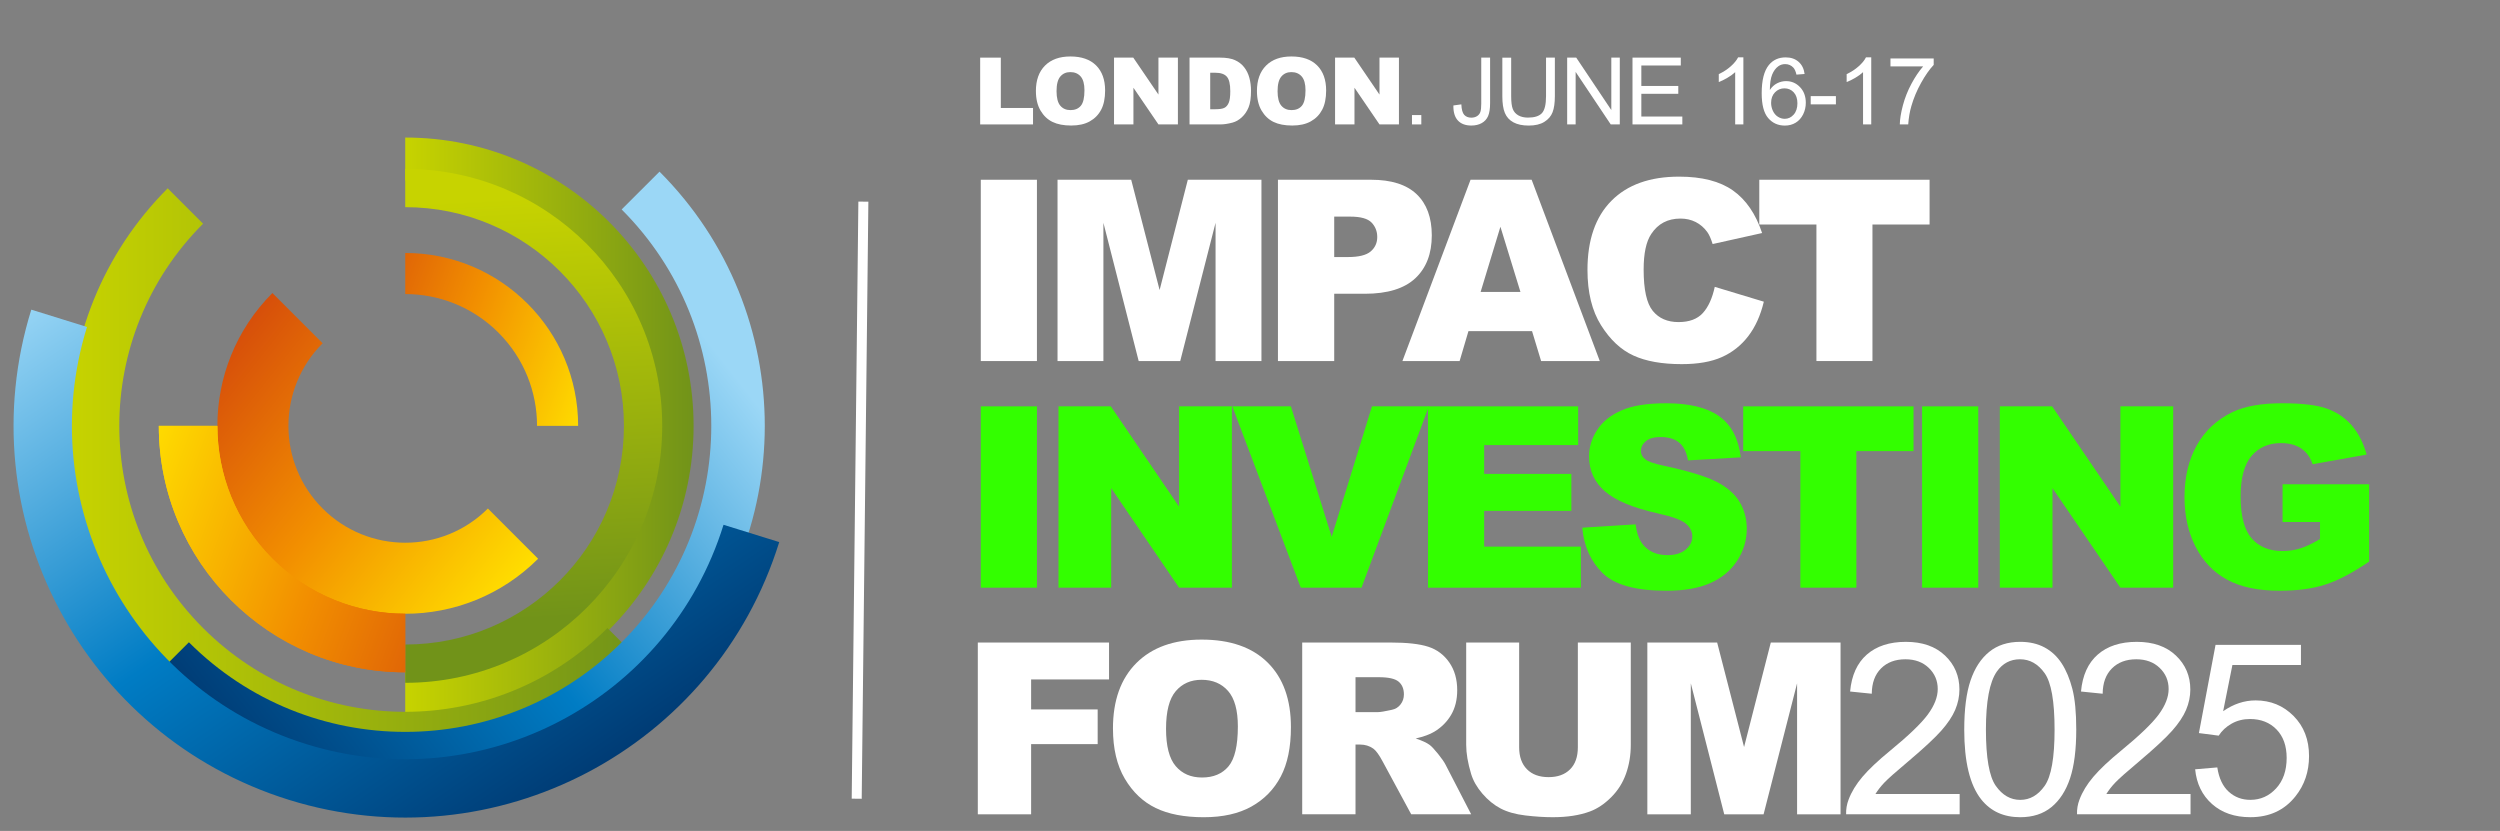 <?xml version="1.0" encoding="UTF-8"?>
<svg id="Layer_1" xmlns="http://www.w3.org/2000/svg" width="187.541" height="62.333" xmlns:xlink="http://www.w3.org/1999/xlink" viewBox="0 0 187.541 62.333">
  <rect x="0" y="0" width="187.541" height="62.333" fill="#808080" stroke="none"/>
  <defs>
    <linearGradient id="New_Gradient_Swatch_180" data-name="New Gradient Swatch 180" x1="30.399" y1="31.948" x2="52.031" y2="31.948" gradientUnits="userSpaceOnUse">
      <stop offset="0" stop-color="#c7d300"/>
      <stop offset="1" stop-color="#719319"/>
    </linearGradient>
    <linearGradient id="New_Gradient_Swatch_180-2" data-name="New Gradient Swatch 180" x1="38.618" y1="14.813" x2="40.313" y2="46.438" xlink:href="#New_Gradient_Swatch_180"/>
    <linearGradient id="New_Gradient_Swatch_180-3" data-name="New Gradient Swatch 180" x1="5.199" y1="35.637" x2="48.224" y2="35.637" xlink:href="#New_Gradient_Swatch_180"/>
    <linearGradient id="New_Gradient_Swatch_224" data-name="New Gradient Swatch 224" x1="-9618.003" y1="-740.106" x2="-9587.869" y2="-701.596" gradientTransform="translate(-684.971 9645.65) rotate(90)" gradientUnits="userSpaceOnUse">
      <stop offset=".006" stop-color="#9bd7f6"/>
      <stop offset=".509" stop-color="#007cc4"/>
      <stop offset="1" stop-color="#00376f"/>
    </linearGradient>
    <linearGradient id="New_Gradient_Swatch_224-2" data-name="New Gradient Swatch 224" x1="-1523.364" y1="-1171.556" x2="-1479.577" y2="-1136.987" gradientTransform="translate(1118.923 1585.821) rotate(17.266)" xlink:href="#New_Gradient_Swatch_224"/>
    <linearGradient id="New_Gradient_Swatch_225" data-name="New Gradient Swatch 225" x1="9.616" y1="36.281" x2="38.662" y2="46.931" gradientUnits="userSpaceOnUse">
      <stop offset="0" stop-color="#ffde00"/>
      <stop offset=".5" stop-color="#f28f00"/>
      <stop offset="1" stop-color="#d4490b"/>
    </linearGradient>
    <linearGradient id="New_Gradient_Swatch_225-2" data-name="New Gradient Swatch 225" x1="37.468" y1="45.432" x2="14.49" y2="27.327" xlink:href="#New_Gradient_Swatch_225"/>
    <linearGradient id="New_Gradient_Swatch_225-3" data-name="New Gradient Swatch 225" x1="9.462" y1="36.701" x2="38.508" y2="47.351" xlink:href="#New_Gradient_Swatch_225"/>
    <linearGradient id="New_Gradient_Swatch_225-4" data-name="New Gradient Swatch 225" x1="-10375.713" y1="8932.067" x2="-10355.335" y2="8939.539" gradientTransform="translate(-10330.624 8960.678) rotate(-180)" xlink:href="#New_Gradient_Swatch_225"/>
  </defs>
  <g>
    <path d="M73.575,13.484h4.212v13.601h-4.212v-13.601Z" fill="#fff"/>
    <path d="M79.331,13.484h5.527l2.132,8.275,2.116-8.275h5.523v13.601h-3.442v-10.372l-2.651,10.372h-3.116l-2.646-10.372v10.372h-3.442v-13.601Z" fill="#fff"/>
    <path d="M95.867,13.484h6.985c1.521,0,2.661.362,3.419,1.085s1.137,1.753,1.137,3.089c0,1.373-.413,2.446-1.238,3.219-.826.773-2.087,1.16-3.781,1.16h-2.301v5.047h-4.221v-13.601ZM100.088,19.283h1.03c.81,0,1.379-.141,1.707-.422.327-.281.491-.641.491-1.081,0-.427-.143-.789-.427-1.085s-.819-.445-1.604-.445h-1.197v3.034Z" fill="#fff"/>
    <path d="M114.929,24.84h-4.771l-.663,2.245h-4.291l5.111-13.601h4.584l5.111,13.601h-4.401l-.681-2.245ZM114.058,21.899l-1.502-4.889-1.485,4.889h2.987Z" fill="#fff"/>
    <path d="M128.633,21.518l3.683,1.113c-.247,1.033-.637,1.896-1.169,2.588-.532.693-1.191,1.215-1.98,1.568-.788.353-1.792.529-3.011.529-1.479,0-2.686-.215-3.622-.645-.938-.429-1.746-1.185-2.427-2.267s-1.021-2.466-1.021-4.154c0-2.25.599-3.979,1.796-5.187,1.196-1.208,2.89-1.812,5.079-1.812,1.713,0,3.06.347,4.04,1.039.98.693,1.708,1.757,2.185,3.191l-3.711.826c-.13-.414-.266-.717-.408-.909-.235-.321-.522-.569-.862-.742-.341-.173-.721-.26-1.142-.26-.952,0-1.683.383-2.189,1.149-.384.568-.575,1.461-.575,2.678,0,1.507.229,2.541.687,3.1s1.101.838,1.93.838c.804,0,1.412-.226,1.823-.677.411-.451.71-1.107.896-1.967Z" fill="#fff"/>
    <path d="M131.976,13.484h12.774v3.358h-4.285v10.242h-4.203v-10.242h-4.286v-3.358Z" fill="#fff"/>
  </g>
  <path d="M30.399,13.538c10.169,0,18.41,8.244,18.41,18.408s-8.241,18.409-18.41,18.409v3.222c11.947,0,21.632-9.684,21.632-21.631s-9.685-21.628-21.632-21.628v3.22Z" fill="url(#New_Gradient_Swatch_180)"/>
  <path d="M30.399,15.541c9.063,0,16.406,7.344,16.406,16.405s-7.343,16.404-16.406,16.404v2.873c10.646,0,19.278-8.63,19.278-19.277s-8.632-19.274-19.278-19.274v2.869Z" fill="url(#New_Gradient_Swatch_180-2)"/>
  <path d="M45.568,47.114c-8.375,8.378-21.958,8.378-30.334,0-8.379-8.375-8.379-21.957,0-30.333l-2.654-2.654c-9.841,9.844-9.841,25.801,0,35.642,9.84,9.84,25.8,9.84,35.644,0l-2.655-2.654Z" fill="url(#New_Gradient_Swatch_180-3)"/>
  <path d="M46.635,15.714c8.964,8.964,8.964,23.498,0,32.467-8.967,8.964-23.503,8.964-32.464,0l-2.841,2.839c10.534,10.529,27.612,10.529,38.144,0,10.529-10.532,10.529-27.611,0-38.144l-2.84,2.838Z" fill="url(#New_Gradient_Swatch_224)"/>
  <path d="M54.276,39.369c-4.099,13.184-18.108,20.551-31.296,16.453C9.796,51.726,2.429,37.715,6.527,24.527l-4.179-1.298c-4.816,15.492,3.842,31.956,19.333,36.775,15.495,4.811,31.957-3.848,36.774-19.339l-4.179-1.297Z" fill="url(#New_Gradient_Swatch_224-2)"/>
  <path d="M30.399,43.445c-6.348,0-11.494-5.146-11.494-11.498h-6.991c0,10.212,8.279,18.487,18.485,18.487v-6.989Z" fill="url(#New_Gradient_Swatch_225)"/>
  <path d="M36.6,38.146c-3.424,3.423-8.973,3.423-12.398,0-3.42-3.424-3.42-8.974,0-12.396l-3.767-3.767c-5.504,5.505-5.504,14.429,0,19.932h0c5.505,5.502,14.426,5.502,19.932,0l-3.768-3.769Z" fill="url(#New_Gradient_Swatch_225-2)"/>
  <path d="M20.435,41.914c-2.75-2.754-4.128-6.36-4.128-9.968h-4.394c0,10.212,8.279,18.487,18.485,18.487v-4.396c-3.606,0-7.212-1.376-9.964-4.124Z" fill="url(#New_Gradient_Swatch_225-3)"/>
  <path d="M37.393,24.957c1.931,1.932,2.894,4.459,2.894,6.989h3.083c0-7.162-5.806-12.969-12.97-12.969v3.082c2.532,0,5.061.967,6.993,2.897Z" fill="url(#New_Gradient_Swatch_225-4)"/>
  <line x1="64.767" y1="15.126" x2="64.267" y2="59.917" fill="#fff" stroke="#fff" stroke-miterlimit="10" stroke-width=".75"/>
  <g>
    <path d="M73.575,30.484h4.212v13.601h-4.212v-13.601Z" fill="#3f0"/>
    <path d="M79.405,30.484h3.925l5.121,7.524v-7.524h3.961v13.601h-3.961l-5.094-7.468v7.468h-3.952v-13.601Z" fill="#3f0"/>
    <path d="M92.443,30.484h4.394l3.061,9.788,3.022-9.788h4.266l-5.051,13.601h-4.555l-5.137-13.601Z" fill="#3f0"/>
    <path d="M107.124,30.484h11.263v2.904h-7.051v2.162h6.541v2.774h-6.541v2.682h7.255v3.08h-11.467v-13.601Z" fill="#3f0"/>
    <path d="M118.696,39.585l3.999-.25c.086.648.263,1.145.528,1.484.433.551,1.052.825,1.855.825.6,0,1.062-.141,1.388-.423.324-.281.486-.607.486-.979,0-.352-.154-.668-.464-.945-.31-.279-1.026-.541-2.152-.789-1.843-.414-3.157-.965-3.942-1.651-.792-.687-1.188-1.562-1.188-2.625,0-.699.202-1.359.607-1.98.405-.622,1.015-1.11,1.828-1.466.812-.356,1.928-.534,3.344-.534,1.738,0,3.063.323,3.976.969.912.646,1.455,1.675,1.628,3.085l-3.961.232c-.105-.612-.326-1.058-.663-1.336-.338-.278-.803-.417-1.396-.417-.489,0-.857.104-1.104.311-.247.208-.371.459-.371.756,0,.217.103.412.307.584.197.18.668.347,1.41.501,1.837.396,3.152.796,3.947,1.201.795.405,1.373.908,1.735,1.508.361.6.542,1.271.542,2.013,0,.872-.241,1.676-.724,2.412s-1.156,1.295-2.022,1.674c-.866.381-1.957.571-3.274.571-2.313,0-3.915-.445-4.806-1.336s-1.396-2.022-1.513-3.396Z" fill="#3f0"/>
    <path d="M130.77,30.484h12.775v3.358h-4.287v10.243h-4.201v-10.243h-4.287v-3.358Z" fill="#3f0"/>
    <path d="M144.189,30.484h4.212v13.601h-4.212v-13.601Z" fill="#3f0"/>
    <path d="M150.019,30.484h3.924l5.121,7.524v-7.524h3.961v13.601h-3.961l-5.094-7.468v7.468h-3.951v-13.601Z" fill="#3f0"/>
    <path d="M171.23,39.159v-2.83h6.494v5.798c-1.242.848-2.342,1.425-3.298,1.729-.955.307-2.089.46-3.399.46-1.615,0-2.931-.274-3.948-.825s-1.806-1.37-2.365-2.459c-.561-1.088-.84-2.338-.84-3.748,0-1.484.306-2.775.919-3.874.611-1.098,1.509-1.931,2.689-2.5.922-.439,2.162-.659,3.721-.659,1.503,0,2.627.136,3.372.408.745.272,1.364.694,1.855,1.266.492.572.861,1.298,1.108,2.176l-4.054.724c-.167-.513-.45-.906-.849-1.178-.399-.272-.908-.408-1.526-.408-.922,0-1.656.32-2.203.96-.548.64-.821,1.653-.821,3.038,0,1.472.276,2.523.83,3.154s1.325.947,2.314.947c.471,0,.919-.068,1.346-.205.427-.135.915-.367,1.466-.695v-1.28h-2.812Z" fill="#3f0"/>
  </g>
  <g>
    <path d="M73.352,48.201h9.844v2.768h-5.845v2.25h4.992v2.602h-4.992v5.266h-3.999v-12.885Z" fill="#fff"/>
    <path d="M83.49,54.652c0-2.104.586-3.742,1.758-4.914s2.804-1.758,4.896-1.758c2.145,0,3.797.576,4.957,1.728s1.74,2.765,1.74,4.839c0,1.506-.254,2.74-.761,3.704s-1.239,1.714-2.197,2.25-2.151.804-3.581.804c-1.453,0-2.656-.23-3.608-.693s-1.724-1.195-2.315-2.197-.888-2.256-.888-3.762ZM87.472,54.669c0,1.301.241,2.234.725,2.803s1.142.854,1.974.854c.855,0,1.518-.279,1.986-.836s.703-1.555.703-2.996c0-1.213-.245-2.1-.734-2.659s-1.152-.839-1.99-.839c-.803,0-1.447.283-1.934.852s-.729,1.51-.729,2.822Z" fill="#fff"/>
    <path d="M97.687,61.085v-12.885h6.636c1.23,0,2.171.105,2.821.316s1.175.602,1.573,1.173.598,1.267.598,2.087c0,.715-.152,1.332-.457,1.851s-.725.938-1.258,1.261c-.34.205-.806.375-1.398.51.475.159.82.317,1.037.476.146.105.358.331.637.677.278.347.464.613.558.801l1.928,3.734h-4.498l-2.129-3.938c-.27-.51-.51-.842-.721-.994-.287-.199-.612-.299-.976-.299h-.352v5.23h-3.999ZM101.686,53.421h1.679c.182,0,.533-.059,1.055-.176.264-.053.479-.188.646-.404s.25-.467.25-.748c0-.416-.132-.734-.396-.957s-.759-.334-1.485-.334h-1.749v2.619Z" fill="#fff"/>
    <path d="M118.363,48.201h3.973v7.676c0,.762-.118,1.48-.355,2.156-.237.677-.609,1.268-1.116,1.774s-1.039.862-1.596,1.067c-.773.287-1.702.43-2.786.43-.627,0-1.311-.043-2.052-.131s-1.361-.262-1.859-.523c-.498-.26-.953-.631-1.366-1.11-.413-.48-.696-.976-.849-1.485-.246-.818-.369-1.545-.369-2.178v-7.676h3.973v7.859c0,.702.195,1.251.585,1.646.39.395.93.592,1.621.592.686,0,1.224-.194,1.613-.584.39-.389.584-.94.584-1.654v-7.859Z" fill="#fff"/>
    <path d="M123.579,48.201h5.236l2.019,7.84,2.005-7.84h5.233v12.885h-3.261v-9.826l-2.513,9.826h-2.951l-2.508-9.826v9.826h-3.261v-12.885Z" fill="#fff"/>
    <path d="M147.006,59.564v1.521h-8.517c-.012-.381.05-.748.185-1.1.217-.58.563-1.15,1.042-1.713.477-.562,1.167-1.213,2.069-1.951,1.4-1.148,2.347-2.059,2.839-2.729s.738-1.306.738-1.903c0-.627-.225-1.155-.672-1.586-.449-.431-1.033-.646-1.754-.646-.762,0-1.371.229-1.828.686s-.688,1.09-.694,1.898l-1.626-.166c.111-1.213.53-2.138,1.257-2.773s1.702-.953,2.927-.953c1.236,0,2.215.342,2.936,1.027s1.081,1.535,1.081,2.549c0,.516-.105,1.023-.316,1.521s-.562,1.021-1.05,1.572c-.49.551-1.303,1.307-2.439,2.268-.949.797-1.559,1.338-1.828,1.622s-.492.569-.668.856h6.319Z" fill="#fff"/>
    <path d="M147.351,54.73c0-1.523.156-2.749.47-3.678s.779-1.645,1.398-2.148c.617-.504,1.396-.756,2.333-.756.691,0,1.298.139,1.819.417s.952.68,1.292,1.204.606,1.163.8,1.916.29,1.768.29,3.045c0,1.512-.155,2.732-.466,3.661s-.775,1.646-1.393,2.153c-.619.507-1.399.76-2.343.76-1.242,0-2.218-.445-2.927-1.336-.85-1.072-1.274-2.818-1.274-5.238ZM148.977,54.73c0,2.115.247,3.523.742,4.224s1.106,1.05,1.833,1.05,1.337-.352,1.833-1.055c.494-.703.742-2.109.742-4.219,0-2.121-.248-3.529-.742-4.227-.496-.697-1.112-1.047-1.851-1.047-.727,0-1.307.309-1.74.924-.545.785-.817,2.234-.817,4.35Z" fill="#fff"/>
    <path d="M164.327,59.564v1.521h-8.517c-.012-.381.05-.748.185-1.1.217-.58.563-1.15,1.042-1.713.477-.562,1.167-1.213,2.069-1.951,1.4-1.148,2.347-2.059,2.839-2.729s.738-1.306.738-1.903c0-.627-.225-1.155-.672-1.586-.449-.431-1.033-.646-1.754-.646-.762,0-1.371.229-1.828.686s-.688,1.09-.694,1.898l-1.626-.166c.111-1.213.53-2.138,1.257-2.773s1.702-.953,2.927-.953c1.236,0,2.215.342,2.936,1.027s1.081,1.535,1.081,2.549c0,.516-.105,1.023-.316,1.521s-.562,1.021-1.05,1.572c-.49.551-1.303,1.307-2.439,2.268-.949.797-1.559,1.338-1.828,1.622s-.492.569-.668.856h6.319Z" fill="#fff"/>
    <path d="M164.673,57.71l1.661-.141c.123.809.408,1.416.857,1.823.447.407.988.61,1.621.61.762,0,1.406-.287,1.934-.861s.791-1.336.791-2.285c0-.902-.254-1.613-.76-2.135-.508-.521-1.171-.783-1.991-.783-.51,0-.97.116-1.38.348s-.732.531-.967.9l-1.485-.193,1.248-6.617h6.407v1.512h-5.142l-.694,3.463c.773-.539,1.585-.809,2.435-.809,1.125,0,2.074.389,2.848,1.168s1.16,1.781,1.16,3.006c0,1.166-.34,2.174-1.02,3.023-.826,1.043-1.954,1.564-3.384,1.564-1.172,0-2.129-.328-2.869-.984-.742-.656-1.165-1.525-1.271-2.609Z" fill="#fff"/>
  </g>
  <g>
    <path d="M73.529,4.323h1.549v3.777h2.416v1.234h-3.965v-5.011Z" fill="#fff"/>
    <path d="M77.709,6.831c0-.818.229-1.455.684-1.911.456-.456,1.091-.684,1.904-.684.834,0,1.477.224,1.928.671.451.448.677,1.075.677,1.882,0,.585-.099,1.066-.296,1.44-.197.375-.481.667-.854.875-.372.209-.837.313-1.393.313-.565,0-1.033-.09-1.403-.27s-.671-.465-.9-.854c-.23-.39-.346-.877-.346-1.463ZM79.258,6.838c0,.506.094.869.282,1.09.188.221.443.332.767.332.333,0,.591-.108.772-.325.183-.216.273-.605.273-1.166,0-.472-.095-.816-.285-1.034-.19-.217-.448-.326-.774-.326-.312,0-.562.11-.752.332-.188.221-.283.587-.283,1.097Z" fill="#fff"/>
    <path d="M83.57,4.323h1.445l1.887,2.772v-2.772h1.46v5.011h-1.46l-1.876-2.751v2.751h-1.456v-5.011Z" fill="#fff"/>
    <path d="M89.236,4.323h2.301c.453,0,.819.062,1.099.185s.51.3.692.53c.182.23.314.498.396.803s.123.629.123.971c0,.536-.062.951-.184,1.246-.121.295-.291.542-.507.741-.217.2-.449.333-.697.398-.34.091-.647.137-.923.137h-2.301v-5.011ZM90.785,5.457v2.738h.379c.324,0,.554-.036.69-.108.137-.071.244-.197.321-.376.078-.179.116-.469.116-.87,0-.531-.086-.895-.26-1.09-.173-.196-.46-.294-.861-.294h-.386Z" fill="#fff"/>
    <path d="M94.291,6.831c0-.818.228-1.455.684-1.911.455-.456,1.09-.684,1.903-.684.834,0,1.477.224,1.928.671.451.448.677,1.075.677,1.882,0,.585-.099,1.066-.296,1.44-.196.375-.481.667-.854.875-.372.209-.836.313-1.393.313-.564,0-1.032-.09-1.403-.27-.37-.18-.67-.465-.9-.854-.229-.39-.345-.877-.345-1.463ZM95.839,6.838c0,.506.094.869.282,1.09.188.221.443.332.768.332.332,0,.59-.108.772-.325.182-.216.273-.605.273-1.166,0-.472-.096-.816-.286-1.034-.189-.217-.448-.326-.773-.326-.312,0-.563.11-.752.332-.189.221-.284.587-.284,1.097Z" fill="#fff"/>
    <path d="M100.152,4.323h1.445l1.887,2.772v-2.772h1.46v5.011h-1.46l-1.876-2.751v2.751h-1.456v-5.011Z" fill="#fff"/>
    <path d="M105.921,9.333v-.701h.701v.701h-.701Z" fill="#fff"/>
    <path d="M109.026,7.911l.599-.082c.016.383.088.645.215.786.128.141.305.212.53.212.166,0,.31-.038.431-.114.12-.077.204-.18.249-.312.046-.131.068-.34.068-.627v-3.452h.663v3.415c0,.419-.051.744-.151.974-.102.23-.263.406-.482.526s-.478.181-.774.181c-.439,0-.776-.126-1.01-.379s-.346-.629-.337-1.128Z" fill="#fff"/>
    <path d="M115.977,4.323h.663v2.895c0,.503-.057.903-.171,1.2-.113.296-.319.537-.617.723-.297.186-.688.279-1.17.279-.47,0-.854-.081-1.152-.243-.298-.162-.512-.396-.639-.702-.128-.307-.191-.726-.191-1.256v-2.895h.663v2.892c0,.435.04.756.121.962.081.207.22.365.417.477s.438.167.723.167c.488,0,.835-.11,1.043-.332.207-.221.311-.646.311-1.275v-2.892Z" fill="#fff"/>
    <path d="M117.563,9.333v-5.011h.68l2.632,3.934v-3.934h.636v5.011h-.68l-2.632-3.938v3.938h-.636Z" fill="#fff"/>
    <path d="M122.464,9.333v-5.011h3.623v.591h-2.96v1.535h2.772v.588h-2.772v1.706h3.076v.591h-3.739Z" fill="#fff"/>
    <path d="M130.782,9.333h-.615v-3.92c-.148.141-.343.283-.583.424s-.456.247-.647.318v-.595c.344-.162.645-.358.902-.588.257-.23.439-.454.547-.67h.396v5.031Z" fill="#fff"/>
    <path d="M135.374,5.55l-.611.048c-.055-.242-.131-.417-.232-.526-.166-.175-.371-.263-.615-.263-.195,0-.367.055-.516.164-.194.141-.347.348-.458.619-.112.271-.17.657-.175,1.159.148-.226.329-.393.544-.502.214-.109.438-.164.673-.164.41,0,.76.151,1.049.453.287.302.432.692.432,1.171,0,.314-.068.606-.203.877-.137.27-.322.477-.559.62-.238.144-.506.215-.807.215-.514,0-.932-.188-1.255-.566-.324-.377-.485-.999-.485-1.864,0-.968.179-1.672.536-2.112.312-.383.733-.574,1.261-.574.395,0,.719.11.971.332s.402.526.451.916ZM132.862,7.71c0,.212.045.415.135.608.091.194.217.341.379.443.161.101.331.152.509.152.259,0,.483-.105.669-.314.188-.209.281-.495.281-.854,0-.346-.092-.619-.277-.819-.184-.199-.416-.299-.697-.299-.277,0-.514.1-.707.299-.194.2-.291.461-.291.785Z" fill="#fff"/>
    <path d="M135.833,7.829v-.619h1.89v.619h-1.89Z" fill="#fff"/>
    <path d="M140.374,9.333h-.615v-3.92c-.147.141-.342.283-.582.424s-.457.247-.648.318v-.595c.345-.162.646-.358.902-.588.258-.23.44-.454.547-.67h.396v5.031Z" fill="#fff"/>
    <path d="M141.816,4.979v-.591h3.243v.479c-.319.339-.635.791-.948,1.354s-.556,1.142-.727,1.736c-.123.419-.201.878-.236,1.377h-.632c.007-.394.084-.871.232-1.429s.36-1.097.638-1.615c.276-.518.571-.955.883-1.311h-2.453Z" fill="#fff"/>
  </g>
</svg>